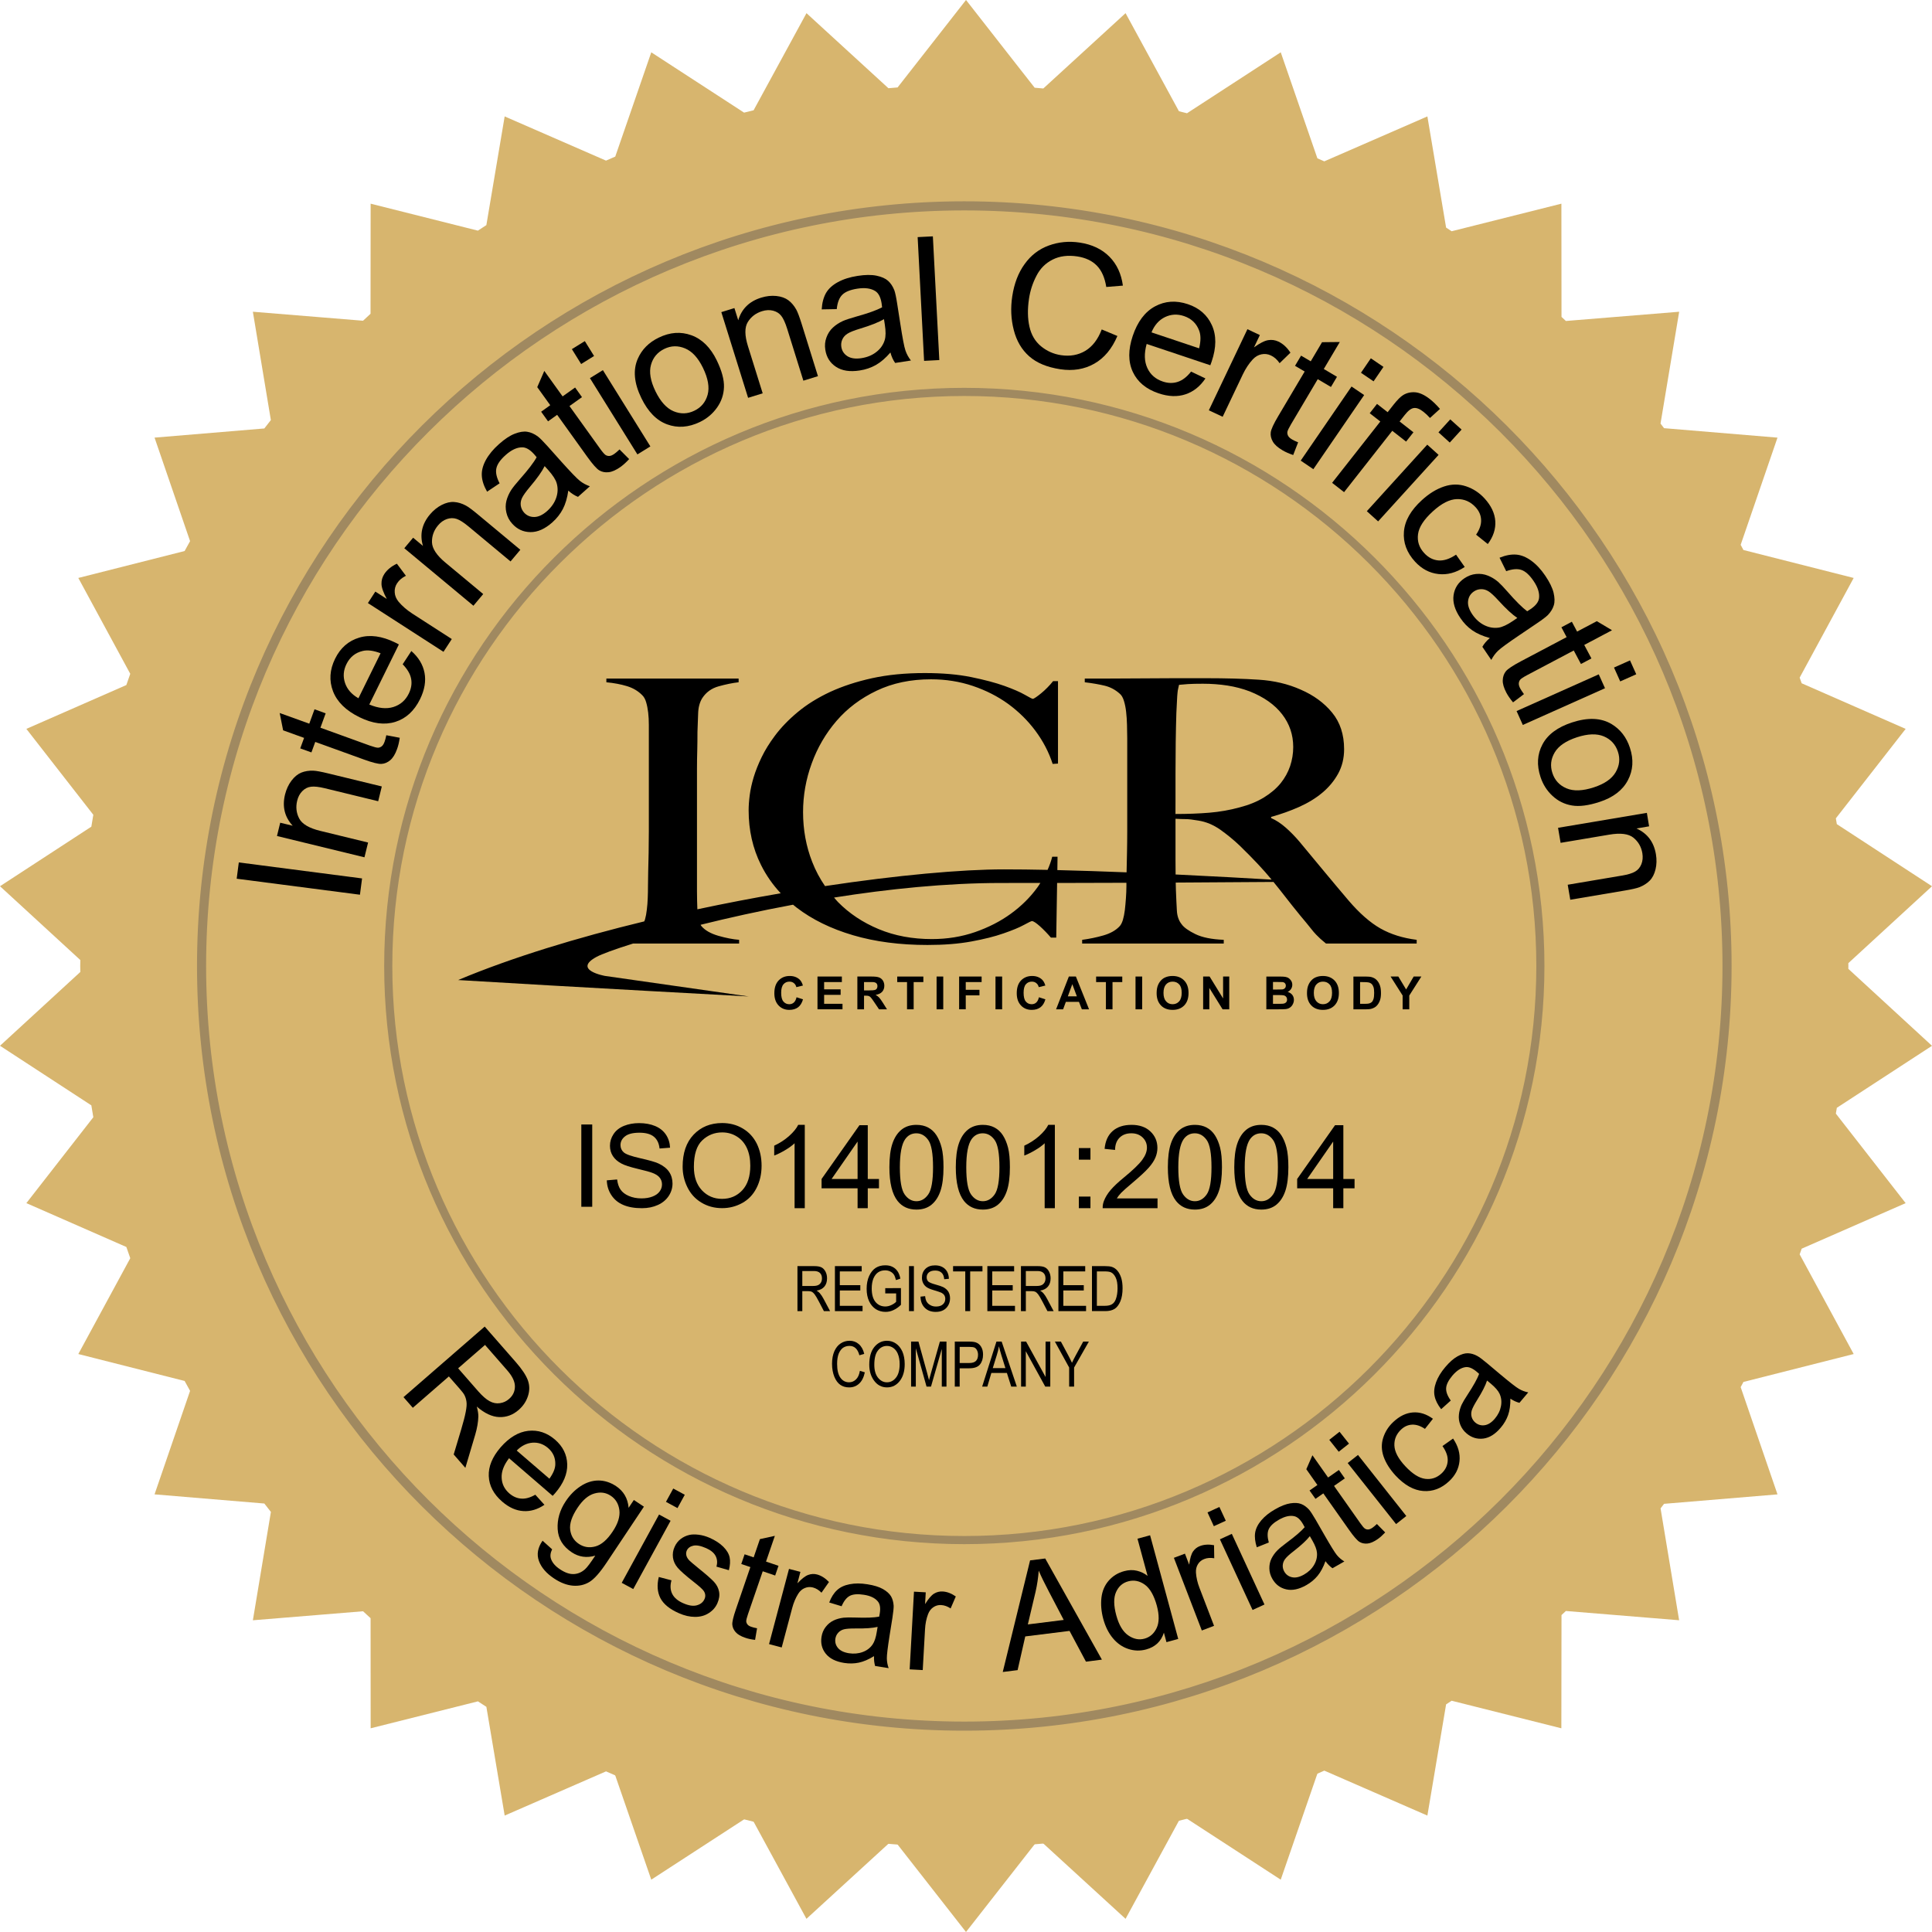 <?xml version="1.0" encoding="utf-8"?>
<!-- Generator: Adobe Illustrator 16.0.0, SVG Export Plug-In . SVG Version: 6.00 Build 0)  -->
<!DOCTYPE svg PUBLIC "-//W3C//DTD SVG 1.1//EN" "http://www.w3.org/Graphics/SVG/1.1/DTD/svg11.dtd">
<svg version="1.1" id="Layer_1" xmlns="http://www.w3.org/2000/svg" xmlns:xlink="http://www.w3.org/1999/xlink" x="0px" y="0px"
	 width="200px" height="200px" viewBox="0 0 200 200" enable-background="new 0 0 200 200" xml:space="preserve">
<g>
	<path fill="#D7B56E" d="M200,108.261l-8.661-7.966c0-0.097,0.004-0.197,0.004-0.294c0-0.101-0.004-0.199-0.004-0.296L200,91.743
		l-9.852-6.428c-0.032-0.199-0.064-0.399-0.102-0.601l7.227-9.26l-10.764-4.721c-0.068-0.197-0.141-0.389-0.209-0.586l5.592-10.317
		l-11.412-2.894c-0.098-0.176-0.19-0.358-0.287-0.537l3.812-11.095l-11.743-0.98c-0.121-0.157-0.24-0.318-0.365-0.477l1.931-11.576
		L162.1,33.227c-0.151-0.14-0.304-0.279-0.453-0.421l-0.012-11.722l-11.361,2.854c-0.193-0.127-0.385-0.252-0.574-0.378
		l-1.938-11.509l-10.672,4.651c-0.236-0.104-0.479-0.21-0.715-0.313l-3.793-10.974l-9.704,6.309
		c-0.276-0.072-0.558-0.139-0.834-0.208l-5.526-10.153l-8.514,7.797c-0.302-0.026-0.597-0.056-0.895-0.079L105.32,6.8L100.003,0H100
		l0,0l-4.156,5.313l-2.927,3.739c-0.316,0.022-0.632,0.053-0.949,0.08l-8.481-7.769l-5.476,10.055
		c-0.331,0.08-0.662,0.155-0.985,0.24L67.42,5.416L63.691,16.21c-0.32,0.136-0.64,0.274-0.957,0.417l-10.491-4.575l-1.895,11.251
		c-0.295,0.188-0.586,0.382-0.877,0.573l-11.103-2.791l-0.011,11.397c-0.263,0.236-0.518,0.48-0.776,0.72l-11.405-0.931
		l1.863,11.215c-0.223,0.286-0.45,0.576-0.676,0.868l-11.365,0.948l3.678,10.715c-0.19,0.341-0.377,0.683-0.564,1.024L8.107,59.829
		l5.378,9.925c-0.133,0.389-0.273,0.771-0.406,1.161l-10.35,4.538l6.932,8.894c-0.072,0.408-0.14,0.816-0.205,1.229L0,91.742
		l8.316,7.642c0,0.205-0.011,0.41-0.011,0.617c0,0.204,0.011,0.412,0.011,0.616L0,108.258l9.456,6.168
		c0.065,0.41,0.133,0.822,0.205,1.229l-6.932,8.892l10.351,4.54c0.133,0.39,0.273,0.771,0.406,1.161l-5.378,9.921l11.005,2.789
		c0.187,0.345,0.377,0.687,0.564,1.024l-3.678,10.713l11.365,0.949c0.227,0.291,0.453,0.582,0.68,0.869l-1.866,11.217l11.405-0.933
		c0.259,0.239,0.514,0.481,0.78,0.718l0.007,11.397l11.106-2.789c0.288,0.19,0.583,0.384,0.874,0.569l1.895,11.255l10.491-4.575
		c11.343,5.031,23.898,7.835,37.093,7.835c13.263,0,25.875-2.83,37.265-7.912l10.668,4.652l1.938-11.511
		c0.189-0.125,0.381-0.254,0.574-0.377l11.357,2.853l0.016-11.722c0.149-0.143,0.301-0.281,0.453-0.422l11.723,0.959l-1.922-11.58
		c0.121-0.155,0.24-0.317,0.361-0.472l11.743-0.979l-3.812-11.102c0.097-0.179,0.189-0.357,0.287-0.537l11.412-2.89l-5.592-10.317
		c0.068-0.199,0.141-0.389,0.209-0.588l10.762-4.715l-7.225-9.267c0.036-0.202,0.068-0.398,0.102-0.601L200,108.261z"/>
	<g>
		<path fill="none" stroke="#A08960" stroke-width="0.528" stroke-miterlimit="10" d="M99.824,178.896
			c-43.654,0-79.165-35.395-79.165-78.896c0-43.504,35.511-78.897,79.165-78.897S178.99,56.497,178.99,100
			C178.988,143.503,143.479,178.896,99.824,178.896z M99.824,21.518c-43.424,0-78.751,35.209-78.751,78.483
			c0,43.272,35.327,78.481,78.751,78.481c43.424,0,78.751-35.209,78.751-78.481C178.575,56.727,143.248,21.518,99.824,21.518z"/>
	</g>
	<g>
		<path fill="none" stroke="#A08960" stroke-width="0.528" stroke-miterlimit="10" d="M99.824,159.586
			c-32.969,0-59.79-26.73-59.79-59.585c0-32.858,26.821-59.588,59.79-59.588c32.965,0,59.791,26.729,59.791,59.588
			C159.613,132.855,132.789,159.586,99.824,159.586z M99.824,40.728c-32.796,0-59.477,26.59-59.477,59.273
			c0,32.683,26.681,59.271,59.477,59.271c32.8,0,59.48-26.59,59.48-59.271C159.305,67.317,132.624,40.728,99.824,40.728z"/>
	</g>
	<g>
		<g>
			<polygon fill="#D7B56E" points="122.503,188.032 136.5,183.245 132.581,194.583 			"/>
		</g>
	</g>
	<g>
		<g>
			<polygon fill="#D7B56E" points="107.658,190.523 122.251,188.098 116.518,198.636 			"/>
		</g>
	</g>
	<g>
		<g>
			<polygon fill="#D7B56E" points="92.604,190.544 107.398,190.546 100,200 			"/>
		</g>
	</g>
	<g>
		<g>
			<polygon fill="#D7B56E" points="77.749,188.098 92.342,190.523 83.483,198.636 			"/>
		</g>
	</g>
	<g>
		<g>
			<polygon fill="#D7B56E" points="63.5,183.245 77.497,188.035 67.419,194.582 			"/>
		</g>
	</g>
	<g>
		<path d="M37.262,92.621l-12.76-1.657l0.219-1.686l12.76,1.657L37.262,92.621z"/>
		<path d="M37.729,88.748l-9.056-2.205l0.334-1.376l1.291,0.312c-0.834-0.906-1.097-1.984-0.791-3.235
			c0.137-0.543,0.356-1.02,0.665-1.428c0.306-0.405,0.647-0.685,1.024-0.839c0.371-0.146,0.788-0.215,1.248-0.196
			c0.299,0.014,0.802,0.104,1.514,0.279l5.566,1.353l-0.374,1.53l-5.508-1.341c-0.625-0.152-1.107-0.206-1.445-0.161
			c-0.341,0.039-0.64,0.19-0.898,0.451c-0.259,0.258-0.439,0.592-0.536,1c-0.158,0.65-0.09,1.263,0.208,1.835
			c0.298,0.576,1.028,1.005,2.186,1.286l4.947,1.206L37.729,88.748z"/>
		<path d="M39.991,76.112l1.391,0.262c-0.064,0.449-0.154,0.837-0.277,1.166c-0.19,0.538-0.431,0.921-0.708,1.157
			c-0.28,0.235-0.579,0.362-0.899,0.382c-0.324,0.023-0.931-0.129-1.819-0.451l-5.044-1.824l-0.396,1.086l-1.158-0.416l0.399-1.087
			l-2.171-0.783l-0.356-1.793l3.063,1.105l0.543-1.491l1.154,0.419l-0.543,1.489l5.123,1.853c0.428,0.15,0.708,0.224,0.849,0.217
			c0.14-0.008,0.266-0.061,0.381-0.15c0.115-0.094,0.208-0.249,0.288-0.468C39.872,76.621,39.933,76.394,39.991,76.112z"/>
		<path d="M41.684,68.766l0.899-1.372c0.741,0.648,1.197,1.4,1.362,2.254c0.166,0.854,0.011,1.764-0.463,2.733
			c-0.604,1.22-1.457,2.001-2.56,2.347c-1.111,0.346-2.341,0.188-3.7-0.478c-1.409-0.69-2.322-1.586-2.747-2.687
			c-0.421-1.104-0.349-2.229,0.219-3.382c0.55-1.114,1.377-1.84,2.492-2.174c1.104-0.334,2.354-0.166,3.732,0.511
			c0.086,0.043,0.212,0.107,0.374,0.193l-3.063,6.219c0.945,0.399,1.78,0.481,2.495,0.258c0.719-0.226,1.251-0.689,1.593-1.385
			c0.255-0.521,0.338-1.028,0.245-1.526C42.471,69.772,42.177,69.272,41.684,68.766z M37.104,72.284l2.294-4.658
			c-0.733-0.281-1.348-0.36-1.848-0.24c-0.766,0.179-1.327,0.635-1.679,1.35c-0.324,0.652-0.374,1.302-0.155,1.961
			C35.935,71.349,36.396,71.879,37.104,72.284z"/>
		<path d="M45.909,67.476l-7.824-5.047l0.77-1.188l1.187,0.763c-0.356-0.661-0.543-1.179-0.55-1.548
			c-0.011-0.372,0.083-0.709,0.284-1.021c0.288-0.444,0.726-0.806,1.309-1.081l0.935,1.25c-0.399,0.197-0.708,0.459-0.917,0.781
			c-0.187,0.288-0.27,0.605-0.241,0.949c0.021,0.343,0.158,0.661,0.402,0.96c0.378,0.448,0.849,0.854,1.406,1.217l4.099,2.643
			L45.909,67.476z"/>
		<path d="M49.008,62.706l-7.155-5.953l0.913-1.089l1.018,0.848c-0.349-1.178-0.108-2.263,0.719-3.25
			c0.363-0.432,0.773-0.762,1.226-0.994c0.46-0.231,0.888-0.332,1.291-0.3c0.399,0.028,0.802,0.151,1.208,0.369
			c0.266,0.14,0.676,0.448,1.237,0.914l4.4,3.662l-1.014,1.207l-4.35-3.62c-0.497-0.412-0.903-0.672-1.23-0.783
			c-0.32-0.107-0.658-0.104-1.003,0.012c-0.345,0.117-0.658,0.339-0.924,0.662c-0.435,0.514-0.64,1.096-0.626,1.741
			c0.018,0.648,0.479,1.353,1.395,2.114l3.908,3.251L49.008,62.706z"/>
		<path d="M58.83,50.789c-0.108,0.757-0.295,1.394-0.561,1.901c-0.266,0.514-0.633,0.977-1.093,1.387
			c-0.766,0.679-1.517,1.014-2.262,1.007c-0.748-0.006-1.377-0.298-1.895-0.877c-0.306-0.34-0.503-0.72-0.597-1.136
			c-0.101-0.419-0.097-0.823,0-1.222c0.101-0.389,0.27-0.771,0.503-1.134c0.18-0.269,0.475-0.638,0.892-1.111
			c0.848-0.958,1.431-1.716,1.736-2.272c-0.137-0.165-0.227-0.27-0.266-0.314c-0.428-0.478-0.841-0.715-1.237-0.711
			c-0.539,0-1.107,0.266-1.7,0.792c-0.554,0.492-0.877,0.955-0.967,1.385c-0.094,0.427,0.021,0.944,0.334,1.55l-1.294,0.865
			c-0.334-0.584-0.518-1.134-0.546-1.649c-0.033-0.517,0.108-1.06,0.413-1.625c0.31-0.564,0.762-1.116,1.363-1.648
			c0.59-0.529,1.136-0.887,1.629-1.077c0.5-0.193,0.927-0.262,1.291-0.204c0.363,0.054,0.726,0.215,1.086,0.473
			c0.219,0.165,0.561,0.51,1.028,1.028l1.402,1.571c0.978,1.091,1.622,1.758,1.931,2.003c0.309,0.246,0.654,0.434,1.043,0.568
			l-1.23,1.096C59.492,51.298,59.157,51.083,58.83,50.789z M56.382,48.251c-0.273,0.555-0.78,1.273-1.528,2.155
			c-0.42,0.501-0.694,0.885-0.819,1.151c-0.123,0.268-0.162,0.528-0.123,0.794c0.043,0.264,0.155,0.5,0.334,0.706
			c0.28,0.312,0.636,0.466,1.061,0.462c0.425-0.004,0.867-0.206,1.327-0.612c0.453-0.405,0.77-0.864,0.946-1.376
			c0.176-0.513,0.19-1.015,0.05-1.504c-0.108-0.381-0.399-0.825-0.859-1.347L56.382,48.251z"/>
		<path d="M64.133,46.525l0.996,1c-0.306,0.333-0.604,0.602-0.884,0.806c-0.471,0.334-0.884,0.517-1.248,0.552
			c-0.359,0.04-0.683-0.026-0.96-0.191c-0.273-0.163-0.69-0.633-1.24-1.399l-3.121-4.35l-0.942,0.674l-0.715-0.996l0.942-0.674
			l-1.345-1.87l0.73-1.679l1.895,2.637l1.294-0.919l0.712,0.996l-1.294,0.923l3.171,4.418c0.262,0.363,0.457,0.584,0.575,0.655
			c0.119,0.072,0.251,0.103,0.399,0.092c0.148-0.011,0.316-0.086,0.507-0.222C63.749,46.875,63.925,46.726,64.133,46.525z"/>
		<path d="M60.16,37.683l-0.96-1.541l1.341-0.831l0.957,1.541L60.16,37.683z M65.985,47.041l-4.915-7.896l1.341-0.828l4.915,7.894
			L65.985,47.041z"/>
		<path d="M66.395,41.214c-0.755-1.55-0.881-2.904-0.377-4.065c0.421-0.968,1.147-1.705,2.186-2.203
			c1.154-0.56,2.276-0.638,3.376-0.238s1.97,1.265,2.617,2.591c0.521,1.076,0.773,2.001,0.748,2.774
			c-0.025,0.771-0.263,1.479-0.715,2.117c-0.453,0.642-1.046,1.14-1.776,1.495c-1.176,0.565-2.308,0.646-3.397,0.243
			C67.969,43.53,67.082,42.625,66.395,41.214z M67.854,40.506c0.525,1.071,1.146,1.76,1.873,2.067
			c0.73,0.305,1.445,0.287,2.157-0.058c0.705-0.34,1.161-0.892,1.37-1.651c0.208-0.763,0.047-1.695-0.485-2.788
			c-0.503-1.035-1.118-1.705-1.852-2.01c-0.73-0.305-1.445-0.29-2.146,0.051c-0.708,0.344-1.172,0.892-1.38,1.647
			C67.178,38.522,67.336,39.435,67.854,40.506z"/>
		<path d="M77.443,41.183l-2.772-8.871l1.355-0.42l0.396,1.262c0.349-1.179,1.144-1.96,2.376-2.342
			c0.536-0.166,1.061-0.224,1.568-0.172c0.51,0.054,0.924,0.203,1.248,0.444c0.323,0.242,0.593,0.564,0.816,0.964
			c0.144,0.264,0.324,0.74,0.543,1.437l1.701,5.456l-1.51,0.466L81.48,34.01c-0.194-0.612-0.396-1.05-0.607-1.318
			c-0.212-0.267-0.496-0.442-0.849-0.532c-0.356-0.09-0.737-0.071-1.136,0.054c-0.644,0.199-1.136,0.575-1.478,1.127
			c-0.338,0.552-0.331,1.394,0.029,2.53l1.514,4.846L77.443,41.183z"/>
		<path d="M92.177,36.489c-0.5,0.58-1.007,1.013-1.51,1.297c-0.5,0.281-1.061,0.474-1.672,0.566
			c-1.014,0.157-1.83,0.032-2.452-0.378c-0.622-0.408-0.989-0.998-1.107-1.765c-0.072-0.448-0.033-0.874,0.119-1.279
			c0.144-0.401,0.367-0.742,0.665-1.018c0.298-0.276,0.647-0.505,1.046-0.685c0.291-0.127,0.744-0.275,1.348-0.447
			c1.237-0.344,2.139-0.665,2.7-0.966c-0.025-0.214-0.043-0.35-0.05-0.407c-0.101-0.634-0.316-1.059-0.65-1.271
			c-0.453-0.29-1.075-0.375-1.862-0.254c-0.734,0.114-1.255,0.325-1.564,0.637c-0.313,0.311-0.5,0.803-0.568,1.48l-1.557,0.028
			c0.036-0.672,0.187-1.232,0.438-1.684c0.259-0.448,0.669-0.828,1.237-1.137c0.568-0.31,1.248-0.524,2.042-0.646
			c0.784-0.123,1.438-0.129,1.959-0.02s0.917,0.285,1.19,0.528c0.273,0.244,0.492,0.571,0.654,0.985
			c0.09,0.257,0.194,0.729,0.298,1.423l0.324,2.073c0.223,1.447,0.396,2.357,0.525,2.729c0.125,0.373,0.316,0.721,0.568,1.041
			l-1.632,0.253C92.454,37.277,92.288,36.916,92.177,36.489z M91.508,33.035c-0.528,0.319-1.348,0.646-2.459,0.982
			c-0.629,0.189-1.068,0.365-1.312,0.521c-0.251,0.156-0.431,0.356-0.539,0.601c-0.112,0.243-0.144,0.501-0.104,0.773
			c0.065,0.414,0.277,0.736,0.633,0.964c0.363,0.227,0.845,0.294,1.449,0.201c0.604-0.093,1.118-0.305,1.546-0.642
			c0.428-0.333,0.715-0.745,0.863-1.234c0.115-0.378,0.119-0.91,0.011-1.597L91.508,33.035z"/>
		<path d="M95.661,37.356l-0.666-12.81l1.575-0.079l0.668,12.807L95.661,37.356z"/>
		<path d="M114.051,34.104l1.621,0.677c-0.564,1.326-1.359,2.28-2.387,2.864c-1.028,0.586-2.204,0.778-3.527,0.579
			c-1.374-0.209-2.441-0.655-3.218-1.341c-0.776-0.688-1.306-1.59-1.593-2.714c-0.291-1.123-0.342-2.291-0.158-3.498
			c0.201-1.322,0.625-2.436,1.287-3.344c0.65-0.906,1.484-1.544,2.502-1.913c1.014-0.369,2.078-0.47,3.199-0.301
			c1.272,0.193,2.295,0.679,3.066,1.455c0.77,0.777,1.233,1.776,1.398,2.999l-1.719,0.14c-0.154-0.968-0.481-1.704-0.979-2.211
			c-0.496-0.505-1.172-0.82-2.021-0.951c-0.978-0.146-1.832-0.038-2.556,0.329c-0.733,0.369-1.29,0.927-1.672,1.676
			c-0.389,0.745-0.647,1.536-0.772,2.371c-0.162,1.079-0.147,2.045,0.047,2.896c0.189,0.853,0.593,1.528,1.193,2.026
			c0.604,0.496,1.295,0.808,2.07,0.924c0.941,0.142,1.783-0.009,2.523-0.449C113.091,35.871,113.658,35.135,114.051,34.104z"/>
		<path d="M123.301,38.467l1.485,0.71c-0.548,0.817-1.233,1.365-2.062,1.641c-0.83,0.278-1.762,0.244-2.785-0.1
			c-1.291-0.434-2.184-1.174-2.672-2.222c-0.484-1.047-0.488-2.286-0.008-3.718c0.496-1.479,1.27-2.503,2.309-3.063
			c1.043-0.561,2.173-0.636,3.395-0.228c1.184,0.395,2.01,1.119,2.488,2.172c0.48,1.053,0.475,2.307-0.018,3.76
			c-0.033,0.088-0.076,0.219-0.142,0.393l-6.59-2.207c-0.271,0.985-0.245,1.82,0.075,2.501c0.315,0.677,0.849,1.14,1.586,1.387
			c0.546,0.187,1.066,0.2,1.553,0.039C122.402,39.376,122.866,39.019,123.301,38.467z M119.202,34.407l4.93,1.652
			c0.187-0.763,0.187-1.383-0.004-1.858c-0.28-0.732-0.805-1.227-1.563-1.482c-0.689-0.231-1.342-0.192-1.963,0.105
			C119.977,33.127,119.508,33.655,119.202,34.407z"/>
		<path d="M125.139,42.473l3.994-8.395l1.287,0.609l-0.607,1.271c0.611-0.44,1.101-0.688,1.467-0.745
			c0.371-0.061,0.72-0.011,1.058,0.146c0.479,0.227,0.896,0.611,1.248,1.15l-1.122,1.089c-0.252-0.372-0.554-0.641-0.902-0.802
			c-0.31-0.149-0.637-0.187-0.975-0.118c-0.334,0.067-0.636,0.243-0.902,0.526c-0.397,0.43-0.74,0.946-1.027,1.548l-2.09,4.393
			L125.139,42.473z"/>
		<path d="M134.382,45.789l-0.511,1.315c-0.432-0.149-0.803-0.309-1.1-0.487c-0.496-0.289-0.832-0.59-1.012-0.908
			c-0.18-0.315-0.251-0.631-0.212-0.952c0.04-0.318,0.302-0.887,0.787-1.7l2.726-4.599l-1-0.589l0.627-1.054l1,0.588l1.172-1.979
			l1.836-0.019l-1.656,2.793l1.365,0.809l-0.625,1.051l-1.366-0.806l-2.771,4.676c-0.23,0.391-0.356,0.652-0.375,0.792
			c-0.015,0.14,0.012,0.272,0.08,0.401c0.067,0.129,0.205,0.251,0.405,0.37C133.902,45.581,134.111,45.68,134.382,45.789z"/>
		<path d="M134.65,47.683l5.261-7.671l1.306,0.885l-5.26,7.673L134.65,47.683z M140.887,38.589l1.023-1.498l1.306,0.89l-1.024,1.495
			L140.887,38.589z"/>
		<path d="M137.9,49.983l4.99-6.35l-1.096-0.856l0.755-0.964l1.101,0.856l0.611-0.777c0.389-0.491,0.715-0.822,0.995-0.996
			c0.37-0.226,0.784-0.32,1.244-0.287c0.456,0.038,0.96,0.268,1.503,0.691c0.35,0.273,0.704,0.617,1.062,1.03l-1.034,0.939
			c-0.224-0.251-0.449-0.464-0.681-0.644c-0.377-0.298-0.707-0.425-0.992-0.385c-0.283,0.037-0.592,0.277-0.94,0.717l-0.532,0.675
			l1.432,1.118l-0.76,0.964l-1.431-1.118l-4.989,6.352L137.9,49.983z"/>
		<path d="M141.493,52.919l6.256-6.888l1.173,1.057l-6.26,6.887L141.493,52.919z M148.91,44.755l1.22-1.341l1.173,1.055
			l-1.224,1.344L148.91,44.755z"/>
		<path d="M150.729,57.418l0.899,1.275c-0.905,0.595-1.819,0.841-2.735,0.73c-0.92-0.105-1.723-0.533-2.41-1.282
			c-0.858-0.938-1.242-1.975-1.149-3.106c0.09-1.129,0.712-2.22,1.862-3.265c0.74-0.677,1.507-1.146,2.287-1.407
			c0.783-0.262,1.541-0.268,2.283-0.021c0.735,0.247,1.377,0.666,1.916,1.257c0.682,0.746,1.053,1.527,1.11,2.344
			c0.054,0.816-0.205,1.61-0.776,2.375l-1.211-0.969c0.361-0.53,0.539-1.037,0.518-1.521c-0.016-0.486-0.205-0.921-0.559-1.31
			c-0.535-0.586-1.183-0.871-1.94-0.852c-0.755,0.019-1.589,0.439-2.499,1.271c-0.924,0.84-1.438,1.63-1.531,2.362
			c-0.098,0.736,0.115,1.388,0.641,1.957c0.416,0.455,0.905,0.708,1.467,0.76C149.461,58.062,150.068,57.864,150.729,57.418z"/>
		<path d="M154.225,66.05c-0.736-0.203-1.345-0.47-1.818-0.801c-0.475-0.332-0.885-0.755-1.229-1.269
			c-0.576-0.844-0.81-1.632-0.705-2.367c0.107-0.734,0.479-1.316,1.125-1.752c0.377-0.254,0.78-0.404,1.211-0.444
			c0.428-0.039,0.832,0.017,1.209,0.169c0.377,0.15,0.736,0.365,1.067,0.646c0.24,0.213,0.567,0.554,0.981,1.028
			c0.841,0.966,1.521,1.64,2.031,2.019c0.184-0.118,0.299-0.193,0.348-0.224c0.533-0.358,0.824-0.736,0.875-1.13
			c0.068-0.53-0.119-1.129-0.564-1.783c-0.417-0.614-0.834-0.994-1.248-1.14c-0.412-0.145-0.941-0.104-1.585,0.126l-0.69-1.393
			c0.625-0.254,1.197-0.361,1.715-0.323c0.515,0.037,1.035,0.247,1.558,0.625c0.524,0.379,1.015,0.899,1.46,1.562
			c0.445,0.656,0.732,1.243,0.859,1.756c0.121,0.518,0.133,0.949,0.027,1.301c-0.104,0.352-0.31,0.688-0.613,1.009
			c-0.194,0.191-0.579,0.489-1.162,0.878l-1.743,1.179c-1.216,0.82-1.967,1.367-2.251,1.64c-0.284,0.271-0.518,0.595-0.705,0.954
			l-0.924-1.359C153.631,66.639,153.891,66.336,154.225,66.05z M157.072,63.97c-0.516-0.343-1.161-0.939-1.941-1.794
			c-0.439-0.483-0.787-0.804-1.035-0.96c-0.244-0.154-0.504-0.232-0.772-0.226c-0.271,0.003-0.519,0.084-0.744,0.236
			c-0.349,0.236-0.552,0.562-0.604,0.985c-0.054,0.421,0.094,0.882,0.438,1.391c0.342,0.502,0.755,0.874,1.239,1.115
			c0.486,0.242,0.982,0.326,1.492,0.254c0.39-0.062,0.875-0.287,1.449-0.675L157.072,63.97z"/>
		<path d="M157.759,71.855l-1.129,0.853c-0.288-0.347-0.519-0.677-0.685-0.986c-0.266-0.505-0.396-0.938-0.381-1.301
			c0.012-0.362,0.119-0.67,0.316-0.923c0.201-0.249,0.723-0.597,1.561-1.041l4.736-2.502l-0.541-1.02l1.082-0.573l0.543,1.02
			l2.043-1.079l1.57,0.94L164,66.765l0.744,1.398l-1.086,0.573l-0.744-1.398l-4.816,2.545c-0.396,0.212-0.641,0.37-0.728,0.48
			c-0.086,0.107-0.134,0.233-0.144,0.382c-0.008,0.146,0.039,0.32,0.15,0.528C157.46,71.426,157.586,71.621,157.759,71.855z"/>
		<path d="M156.996,73.609l8.507-3.801l0.647,1.437l-8.508,3.802L156.996,73.609z M167.081,69.104l1.657-0.74l0.646,1.437
			l-1.66,0.738L167.081,69.104z"/>
		<path d="M162.734,74.787c1.644-0.537,3.006-0.482,4.099,0.17c0.901,0.545,1.539,1.361,1.896,2.454
			c0.402,1.215,0.33,2.336-0.215,3.366c-0.543,1.032-1.519,1.777-2.928,2.238c-1.141,0.374-2.093,0.498-2.857,0.368
			c-0.767-0.127-1.438-0.458-2.011-0.99c-0.575-0.53-0.991-1.184-1.243-1.953c-0.41-1.235-0.343-2.364,0.205-3.388
			C160.223,76.032,161.242,75.275,162.734,74.787z M163.245,76.322c-1.136,0.374-1.905,0.894-2.306,1.574
			c-0.401,0.678-0.48,1.393-0.232,2.138c0.244,0.743,0.732,1.271,1.46,1.576c0.729,0.311,1.675,0.272,2.836-0.107
			c1.097-0.36,1.849-0.878,2.247-1.559c0.398-0.681,0.482-1.391,0.236-2.128c-0.248-0.749-0.732-1.277-1.455-1.586
			C165.307,75.925,164.378,75.953,163.245,76.322z"/>
		<path d="M161.289,85.695l9.193-1.548l0.232,1.394l-1.305,0.223c1.122,0.505,1.794,1.39,2.01,2.66
			c0.094,0.552,0.079,1.079-0.04,1.574c-0.122,0.495-0.323,0.888-0.606,1.171c-0.285,0.284-0.641,0.508-1.067,0.677
			c-0.28,0.105-0.78,0.221-1.503,0.342l-5.648,0.953l-0.266-1.553l5.591-0.944c0.636-0.105,1.101-0.244,1.392-0.421
			c0.295-0.17,0.511-0.43,0.646-0.769c0.133-0.339,0.165-0.713,0.098-1.131c-0.111-0.661-0.42-1.194-0.925-1.606
			c-0.503-0.407-1.341-0.513-2.517-0.312l-5.021,0.846L161.289,85.695z"/>
	</g>
	<g>
		<path d="M41.771,144.633l8.406-7.307l3.221,3.68c0.647,0.741,1.061,1.369,1.248,1.887s0.191,1.059,0.011,1.618
			c-0.18,0.562-0.503,1.042-0.967,1.446c-0.597,0.518-1.266,0.766-2.01,0.738c-0.741-0.026-1.518-0.389-2.323-1.088
			c0.111,0.412,0.166,0.756,0.162,1.025c-0.018,0.579-0.125,1.207-0.323,1.883l-1.021,3.436l-1.208-1.385l0.784-2.617
			c0.226-0.758,0.381-1.36,0.463-1.801c0.086-0.44,0.115-0.791,0.076-1.047c-0.036-0.254-0.108-0.488-0.216-0.695
			c-0.079-0.147-0.244-0.362-0.492-0.647l-1.115-1.272l-3.732,3.246L41.771,144.633z M47.426,141.646l2.067,2.365
			c0.442,0.502,0.837,0.85,1.19,1.039c0.353,0.193,0.708,0.262,1.068,0.206c0.359-0.052,0.676-0.196,0.945-0.437
			c0.399-0.344,0.604-0.771,0.608-1.278c0.007-0.507-0.259-1.069-0.798-1.685l-2.297-2.629L47.426,141.646z"/>
		<path d="M55.415,154.732l0.945,1.045c-0.708,0.479-1.438,0.699-2.189,0.649c-0.751-0.047-1.478-0.37-2.179-0.974
			c-0.888-0.766-1.352-1.645-1.395-2.643c-0.043-0.994,0.367-1.985,1.223-2.979c0.892-1.023,1.844-1.592,2.858-1.709
			c1.014-0.112,1.941,0.189,2.779,0.912c0.809,0.699,1.229,1.545,1.262,2.542c0.032,0.995-0.388,1.996-1.258,3.005
			c-0.054,0.061-0.133,0.15-0.248,0.271l-4.516-3.895c-0.539,0.704-0.798,1.377-0.766,2.021c0.025,0.649,0.295,1.19,0.802,1.627
			c0.377,0.322,0.784,0.502,1.223,0.531C54.394,155.173,54.879,155.038,55.415,154.732z M53.491,150.161l3.383,2.913
			c0.399-0.555,0.604-1.047,0.611-1.485c0.018-0.68-0.23-1.241-0.755-1.694c-0.475-0.403-1.003-0.59-1.6-0.549
			C54.53,149.391,53.987,149.66,53.491,150.161z"/>
		<path d="M56.166,159.493l0.989,0.891c-0.18,0.374-0.219,0.702-0.112,1.002c0.141,0.396,0.45,0.755,0.938,1.074
			c0.521,0.347,0.996,0.509,1.42,0.487c0.428-0.021,0.816-0.188,1.168-0.506c0.212-0.188,0.564-0.657,1.053-1.402
			c-0.884,0.26-1.693,0.146-2.43-0.342c-0.917-0.609-1.41-1.41-1.463-2.407c-0.058-0.999,0.219-1.962,0.841-2.892
			c0.428-0.642,0.935-1.158,1.528-1.547c0.586-0.386,1.201-0.584,1.833-0.591c0.637-0.003,1.248,0.191,1.837,0.579
			c0.784,0.521,1.226,1.271,1.305,2.248l0.543-0.811l1.042,0.693l-3.865,5.795c-0.698,1.049-1.298,1.717-1.798,2.012
			c-0.503,0.299-1.068,0.423-1.697,0.371c-0.626-0.055-1.273-0.301-1.942-0.746c-0.794-0.525-1.319-1.129-1.567-1.812
			C55.541,160.905,55.666,160.208,56.166,159.493z M59.787,156.084c-0.586,0.879-0.841,1.639-0.762,2.271s0.377,1.121,0.898,1.469
			c0.521,0.345,1.089,0.431,1.711,0.262c0.619-0.168,1.219-0.684,1.787-1.54c0.55-0.819,0.78-1.562,0.697-2.218
			c-0.086-0.658-0.385-1.152-0.895-1.489c-0.5-0.333-1.064-0.414-1.69-0.233C60.908,154.781,60.326,155.273,59.787,156.084z"/>
		<path d="M64.36,163.854l3.865-7.071l1.194,0.647l-3.865,7.069L64.36,163.854z M68.94,155.47l0.755-1.378l1.193,0.646l-0.755,1.38
			L68.94,155.47z"/>
		<path d="M68.199,163.248l1.312,0.346c-0.147,0.526-0.126,0.988,0.072,1.393c0.198,0.404,0.579,0.731,1.147,0.978
			c0.568,0.252,1.043,0.322,1.42,0.211c0.381-0.108,0.64-0.323,0.78-0.64c0.126-0.281,0.101-0.557-0.068-0.826
			c-0.123-0.188-0.482-0.512-1.083-0.98c-0.805-0.635-1.348-1.11-1.625-1.436c-0.277-0.326-0.438-0.676-0.489-1.054
			c-0.047-0.38,0.003-0.747,0.169-1.107c0.144-0.33,0.356-0.603,0.625-0.813c0.277-0.213,0.583-0.355,0.92-0.428
			c0.259-0.058,0.572-0.062,0.953-0.016c0.374,0.046,0.759,0.157,1.136,0.322c0.579,0.256,1.042,0.559,1.406,0.917
			c0.359,0.36,0.579,0.726,0.658,1.104c0.079,0.374,0.054,0.815-0.079,1.328l-1.287-0.37c0.115-0.404,0.086-0.771-0.083-1.1
			s-0.5-0.6-0.978-0.812c-0.572-0.25-1.021-0.334-1.348-0.253c-0.327,0.078-0.546,0.247-0.662,0.503
			c-0.072,0.161-0.083,0.328-0.043,0.502c0.043,0.184,0.151,0.363,0.331,0.543c0.104,0.103,0.421,0.373,0.953,0.807
			c0.773,0.621,1.301,1.086,1.582,1.389c0.277,0.303,0.453,0.641,0.521,1.014c0.072,0.375,0.011,0.773-0.176,1.199
			c-0.183,0.417-0.478,0.756-0.884,1.014c-0.403,0.266-0.881,0.396-1.424,0.396c-0.539,0-1.104-0.126-1.679-0.383
			c-0.949-0.418-1.585-0.937-1.909-1.554C68.048,164.82,67.991,164.09,68.199,163.248z"/>
		<path d="M78.371,168.559l-0.205,1.201c-0.385-0.044-0.723-0.115-1.006-0.215c-0.468-0.156-0.806-0.355-1.01-0.589
			c-0.205-0.238-0.32-0.496-0.342-0.772c-0.021-0.274,0.101-0.802,0.367-1.574l1.503-4.387l-0.942-0.318l0.345-1.004l0.938,0.317
			l0.647-1.888l1.546-0.339l-0.913,2.663l1.291,0.438l-0.345,1.006l-1.287-0.44l-1.532,4.457c-0.125,0.364-0.183,0.61-0.176,0.731
			c0.011,0.119,0.057,0.229,0.136,0.326c0.079,0.1,0.216,0.18,0.407,0.242C77.936,168.465,78.13,168.512,78.371,168.559z"/>
		<path d="M79.611,170.197l2.067-7.786l1.179,0.312l-0.309,1.182c0.446-0.475,0.82-0.764,1.122-0.871
			c0.302-0.111,0.608-0.125,0.91-0.045c0.442,0.119,0.852,0.379,1.237,0.779l-0.776,1.108c-0.27-0.278-0.568-0.455-0.885-0.541
			c-0.288-0.073-0.568-0.056-0.841,0.056c-0.277,0.112-0.503,0.312-0.683,0.596c-0.27,0.43-0.478,0.924-0.625,1.479l-1.085,4.078
			L79.611,170.197z"/>
		<path d="M90.479,171.441c-0.564,0.351-1.085,0.57-1.571,0.675c-0.489,0.103-0.996,0.112-1.521,0.03
			c-0.87-0.138-1.503-0.455-1.906-0.957c-0.396-0.498-0.542-1.08-0.438-1.744c0.061-0.392,0.205-0.733,0.432-1.025
			c0.227-0.295,0.5-0.518,0.819-0.669c0.313-0.149,0.655-0.243,1.032-0.288c0.277-0.029,0.683-0.033,1.222-0.015
			c1.104,0.038,1.924,0.011,2.463-0.093c0.032-0.181,0.058-0.299,0.065-0.35c0.086-0.548,0.021-0.957-0.198-1.219
			c-0.292-0.361-0.777-0.594-1.453-0.696c-0.629-0.101-1.115-0.061-1.453,0.112c-0.334,0.177-0.618,0.535-0.849,1.076l-1.283-0.389
			c0.208-0.545,0.478-0.97,0.805-1.271c0.327-0.308,0.762-0.513,1.309-0.618c0.55-0.107,1.162-0.107,1.837,0.004
			c0.676,0.104,1.215,0.271,1.611,0.494c0.396,0.227,0.672,0.479,0.837,0.75c0.158,0.271,0.248,0.604,0.273,0.982
			c0.007,0.238-0.04,0.656-0.129,1.254l-0.288,1.799c-0.198,1.254-0.295,2.048-0.288,2.39c0.007,0.343,0.064,0.677,0.187,1.013
			l-1.402-0.223C90.505,172.163,90.461,171.824,90.479,171.441z M90.85,168.415c-0.521,0.124-1.28,0.176-2.272,0.163
			c-0.561-0.005-0.967,0.025-1.215,0.088c-0.241,0.062-0.442,0.184-0.593,0.354c-0.158,0.172-0.251,0.377-0.291,0.609
			c-0.054,0.362,0.032,0.682,0.262,0.962c0.237,0.285,0.611,0.466,1.136,0.552c0.514,0.077,0.993,0.036,1.427-0.127
			c0.442-0.16,0.788-0.43,1.036-0.793c0.19-0.283,0.338-0.72,0.428-1.315L90.85,168.415z"/>
		<path d="M94.168,172.812l0.446-8.043l1.219,0.068l-0.068,1.219c0.345-0.555,0.651-0.912,0.924-1.08s0.568-0.242,0.885-0.226
			c0.457,0.022,0.913,0.197,1.37,0.515l-0.536,1.24c-0.324-0.215-0.647-0.332-0.978-0.35c-0.298-0.02-0.568,0.058-0.816,0.226
			c-0.241,0.165-0.424,0.401-0.543,0.72c-0.18,0.475-0.284,1-0.313,1.573l-0.237,4.211L94.168,172.812z"/>
		<path d="M103.805,173.084l2.829-11.554l1.567-0.195l5.867,10.47l-1.65,0.209l-1.7-3.183l-4.584,0.571l-0.791,3.488
			L103.805,173.084z M106.402,168.159l3.715-0.464l-1.524-2.91c-0.464-0.885-0.823-1.611-1.063-2.19
			c-0.055,0.726-0.161,1.449-0.327,2.181L106.402,168.159z"/>
		<path d="M120.752,169.995l-0.266-0.981c-0.284,0.902-0.899,1.483-1.85,1.739c-0.613,0.164-1.229,0.147-1.837-0.056
			c-0.61-0.2-1.14-0.567-1.589-1.105c-0.449-0.537-0.783-1.203-1-1.997c-0.208-0.774-0.27-1.515-0.188-2.216
			c0.084-0.701,0.343-1.289,0.763-1.765c0.425-0.478,0.952-0.8,1.59-0.97c0.464-0.127,0.905-0.143,1.322-0.041
			c0.418,0.1,0.784,0.278,1.101,0.533l-1.046-3.851l1.306-0.353l2.912,10.73L120.752,169.995z M115.561,167.232
			c0.271,0.992,0.681,1.681,1.233,2.062c0.55,0.38,1.106,0.496,1.675,0.342c0.572-0.155,0.992-0.521,1.266-1.1
			c0.274-0.579,0.277-1.351,0.02-2.318c-0.295-1.063-0.709-1.79-1.248-2.177c-0.543-0.387-1.113-0.502-1.711-0.342
			c-0.583,0.158-1.003,0.527-1.263,1.111C115.271,165.395,115.279,166.202,115.561,167.232z"/>
		<path d="M124.412,168.788l-2.891-7.522l1.144-0.432l0.438,1.139c0.082-0.646,0.22-1.102,0.398-1.363
			c0.184-0.264,0.42-0.454,0.715-0.562c0.428-0.164,0.917-0.193,1.461-0.089l0.021,1.351c-0.386-0.063-0.728-0.043-1.035,0.08
			c-0.276,0.104-0.496,0.28-0.654,0.535c-0.155,0.251-0.224,0.543-0.204,0.876c0.035,0.507,0.153,1.029,0.362,1.567l1.511,3.938
			L124.412,168.788z"/>
		<path d="M125.656,157.992l-0.654-1.426l1.229-0.564l0.662,1.424L125.656,157.992z M129.665,166.663l-3.38-7.313l1.232-0.566
			l3.381,7.314L129.665,166.663z"/>
		<path d="M137.212,161.611c-0.224,0.621-0.493,1.125-0.81,1.51c-0.316,0.383-0.704,0.706-1.166,0.969
			c-0.766,0.436-1.459,0.582-2.08,0.441c-0.631-0.141-1.107-0.504-1.442-1.086c-0.196-0.34-0.302-0.698-0.31-1.071
			c-0.008-0.369,0.064-0.715,0.217-1.028c0.158-0.312,0.363-0.604,0.629-0.869c0.193-0.193,0.512-0.451,0.941-0.774
			c0.889-0.657,1.511-1.195,1.869-1.607c-0.09-0.161-0.146-0.271-0.172-0.315c-0.277-0.48-0.582-0.758-0.92-0.828
			c-0.453-0.094-0.98,0.027-1.572,0.367c-0.553,0.312-0.905,0.646-1.061,0.992c-0.15,0.344-0.146,0.801,0.012,1.368l-1.244,0.496
			c-0.176-0.554-0.237-1.05-0.174-1.493c0.068-0.44,0.28-0.873,0.637-1.296c0.359-0.425,0.838-0.806,1.438-1.147
			c0.593-0.34,1.114-0.543,1.567-0.614c0.449-0.07,0.822-0.051,1.121,0.065c0.295,0.112,0.572,0.313,0.83,0.598
			c0.15,0.177,0.381,0.531,0.688,1.057l0.906,1.578c0.633,1.104,1.057,1.786,1.271,2.051c0.217,0.264,0.479,0.486,0.78,0.668
			l-1.229,0.701C137.68,162.164,137.436,161.923,137.212,161.611z M135.594,159.021c-0.33,0.422-0.881,0.936-1.664,1.547
			c-0.449,0.344-0.744,0.619-0.896,0.822c-0.151,0.199-0.229,0.416-0.245,0.649c-0.012,0.231,0.043,0.448,0.162,0.655
			c0.18,0.312,0.449,0.509,0.809,0.584c0.359,0.076,0.766-0.016,1.227-0.277c0.453-0.256,0.799-0.588,1.039-0.99
			c0.238-0.4,0.342-0.82,0.307-1.262c-0.025-0.341-0.188-0.771-0.488-1.293L135.594,159.021z"/>
		<path d="M142.536,157.764l0.858,0.873c-0.267,0.283-0.524,0.516-0.772,0.688c-0.397,0.278-0.763,0.436-1.071,0.463
			c-0.312,0.026-0.59-0.033-0.826-0.179c-0.233-0.146-0.59-0.553-1.063-1.225l-2.673-3.79l-0.811,0.567l-0.615-0.866l0.815-0.567
			l-1.149-1.636l0.633-1.444l1.621,2.302l1.119-0.779l0.613,0.871l-1.117,0.779l2.715,3.854c0.223,0.317,0.385,0.508,0.492,0.571
			c0.1,0.063,0.215,0.094,0.342,0.085c0.125-0.008,0.27-0.07,0.438-0.186C142.205,158.061,142.355,157.934,142.536,157.764z"/>
		<path d="M138.585,150.283l-0.978-1.232l1.062-0.837l0.979,1.231L138.585,150.283z M144.521,157.773l-5.008-6.318l1.066-0.838
			l5.001,6.32L144.521,157.773z"/>
		<path d="M149.324,149.695l1.097-0.777c0.528,0.775,0.748,1.561,0.665,2.352s-0.441,1.48-1.086,2.076
			c-0.798,0.742-1.689,1.077-2.671,1.002c-0.981-0.076-1.929-0.604-2.853-1.591c-0.59-0.64-1.006-1.291-1.244-1.965
			c-0.232-0.672-0.248-1.325-0.043-1.958c0.209-0.641,0.564-1.191,1.067-1.652c0.638-0.594,1.31-0.916,2.015-0.967
			c0.707-0.053,1.397,0.168,2.066,0.655l-0.826,1.048c-0.461-0.312-0.898-0.456-1.322-0.439c-0.418,0.017-0.795,0.18-1.123,0.484
			c-0.504,0.462-0.744,1.021-0.719,1.672c0.024,0.65,0.398,1.366,1.129,2.148c0.74,0.793,1.428,1.225,2.063,1.306
			c0.636,0.083,1.196-0.106,1.683-0.554c0.393-0.364,0.604-0.786,0.641-1.27C149.902,150.785,149.721,150.26,149.324,149.695z"/>
		<path d="M156.354,144.787c0.008,0.658-0.071,1.224-0.233,1.691c-0.165,0.467-0.417,0.907-0.763,1.312
			c-0.563,0.67-1.164,1.048-1.801,1.131c-0.641,0.078-1.216-0.094-1.729-0.527c-0.302-0.252-0.521-0.554-0.657-0.899
			c-0.137-0.345-0.184-0.692-0.146-1.04c0.031-0.348,0.129-0.689,0.279-1.033c0.118-0.247,0.323-0.599,0.622-1.05
			c0.604-0.921,1.003-1.638,1.193-2.147c-0.142-0.125-0.228-0.203-0.267-0.236c-0.429-0.358-0.81-0.512-1.15-0.463
			c-0.461,0.066-0.909,0.359-1.352,0.877c-0.41,0.49-0.625,0.923-0.647,1.299c-0.021,0.379,0.137,0.805,0.481,1.281l-0.996,0.896
			c-0.358-0.459-0.586-0.906-0.676-1.348c-0.094-0.432-0.043-0.912,0.147-1.436c0.19-0.52,0.507-1.044,0.948-1.565
			c0.442-0.523,0.863-0.894,1.263-1.116c0.399-0.225,0.755-0.33,1.075-0.326c0.315,0.006,0.646,0.096,0.98,0.28
			c0.208,0.112,0.547,0.362,1.014,0.754l1.396,1.174c0.976,0.815,1.61,1.312,1.906,1.481c0.295,0.174,0.618,0.294,0.963,0.363
			l-0.913,1.08C156.982,145.145,156.669,145,156.354,144.787z M153.939,142.913c-0.162,0.505-0.502,1.18-1.031,2.021
			c-0.295,0.478-0.48,0.836-0.555,1.077c-0.067,0.239-0.07,0.476-0.002,0.694c0.067,0.221,0.196,0.409,0.377,0.562
			c0.279,0.231,0.601,0.323,0.963,0.271c0.363-0.054,0.717-0.279,1.058-0.685c0.335-0.396,0.543-0.824,0.63-1.287
			c0.086-0.453,0.039-0.889-0.145-1.287c-0.145-0.312-0.449-0.661-0.909-1.047L153.939,142.913z"/>
	</g>
	<g>
		<path d="M82.458,103.236l0.668,0.213c-0.104,0.369-0.273,0.646-0.507,0.824c-0.241,0.181-0.543,0.269-0.913,0.269
			c-0.446,0-0.82-0.149-1.111-0.46c-0.292-0.309-0.435-0.729-0.435-1.262c0-0.566,0.144-1.008,0.435-1.316
			c0.298-0.312,0.679-0.472,1.158-0.472c0.417,0,0.755,0.126,1.018,0.366c0.151,0.146,0.27,0.354,0.345,0.625l-0.679,0.166
			c-0.043-0.178-0.126-0.317-0.255-0.418c-0.126-0.104-0.28-0.153-0.46-0.153c-0.255,0-0.46,0.092-0.615,0.271
			c-0.162,0.182-0.241,0.475-0.241,0.879c0,0.428,0.076,0.735,0.237,0.914c0.155,0.184,0.356,0.274,0.601,0.274
			c0.183,0,0.341-0.056,0.471-0.172C82.308,103.666,82.401,103.486,82.458,103.236z"/>
		<path d="M84.626,104.484v-3.394h2.524v0.573h-1.837v0.753h1.708v0.571h-1.708v0.926h1.902v0.568h-2.589V104.484z"/>
		<path d="M88.754,104.484v-3.394h1.449c0.367,0,0.629,0.028,0.795,0.093c0.165,0.061,0.298,0.17,0.399,0.323
			c0.097,0.155,0.147,0.335,0.147,0.535c0,0.254-0.072,0.462-0.227,0.631c-0.151,0.166-0.374,0.271-0.672,0.312
			c0.147,0.092,0.273,0.184,0.367,0.285c0.097,0.106,0.227,0.293,0.392,0.551l0.417,0.664h-0.823l-0.497-0.737
			c-0.176-0.263-0.298-0.431-0.367-0.5c-0.064-0.067-0.133-0.119-0.205-0.142c-0.072-0.023-0.187-0.035-0.345-0.035h-0.14v1.414
			H88.754z M89.444,102.527h0.51c0.327,0,0.532-0.017,0.619-0.045c0.079-0.024,0.147-0.072,0.19-0.144
			c0.047-0.065,0.068-0.149,0.068-0.252c0-0.112-0.029-0.209-0.09-0.278c-0.061-0.07-0.147-0.111-0.259-0.134
			c-0.054-0.01-0.223-0.011-0.5-0.011h-0.539L89.444,102.527L89.444,102.527z"/>
		<path d="M93.895,104.484v-2.819h-1.014v-0.573h2.704v0.573h-1.003v2.819H93.895z"/>
		<path d="M96.955,104.484v-3.394h0.69v3.394H96.955z"/>
		<path d="M99.288,104.484v-3.394h2.33v0.573h-1.644v0.802h1.42v0.573h-1.42v1.443h-0.686V104.484z"/>
		<path d="M103.053,104.484v-3.394h0.688v3.394H103.053z"/>
		<path d="M107.55,103.236l0.669,0.213c-0.104,0.369-0.273,0.646-0.511,0.824c-0.237,0.181-0.535,0.269-0.905,0.269
			c-0.449,0-0.826-0.149-1.115-0.46c-0.291-0.309-0.435-0.729-0.435-1.262c0-0.566,0.144-1.008,0.435-1.316
			c0.299-0.312,0.681-0.472,1.158-0.472c0.418,0,0.756,0.126,1.018,0.366c0.154,0.146,0.271,0.354,0.35,0.625l-0.684,0.166
			c-0.043-0.178-0.122-0.317-0.256-0.418c-0.125-0.104-0.279-0.153-0.463-0.153c-0.248,0-0.457,0.092-0.611,0.271
			c-0.162,0.182-0.237,0.475-0.237,0.879c0,0.428,0.075,0.735,0.233,0.914c0.154,0.184,0.355,0.274,0.601,0.274
			c0.185,0,0.343-0.056,0.472-0.172C107.398,103.666,107.492,103.486,107.55,103.236z"/>
		<path d="M112.738,104.484h-0.744l-0.299-0.77h-1.358l-0.284,0.77h-0.727l1.322-3.394h0.728L112.738,104.484z M111.477,103.143
			l-0.472-1.262l-0.464,1.262H111.477z"/>
		<path d="M114.484,104.484v-2.819h-1.014v-0.573h2.707v0.573h-1.01v2.819H114.484z"/>
		<path d="M117.549,104.484v-3.394h0.688v3.394H117.549z"/>
		<path d="M119.734,102.811c0-0.347,0.051-0.636,0.158-0.871c0.075-0.172,0.18-0.332,0.312-0.467
			c0.133-0.139,0.279-0.238,0.445-0.304c0.209-0.088,0.453-0.137,0.729-0.137c0.504,0,0.903,0.155,1.205,0.468
			c0.303,0.309,0.453,0.738,0.453,1.295c0,0.547-0.146,0.977-0.446,1.285c-0.302,0.312-0.7,0.462-1.2,0.462
			c-0.508,0-0.91-0.149-1.209-0.46C119.887,103.773,119.734,103.354,119.734,102.811z M120.445,102.784
			c0,0.386,0.088,0.678,0.268,0.876c0.176,0.199,0.398,0.296,0.676,0.296c0.273,0,0.5-0.097,0.676-0.296
			c0.177-0.194,0.264-0.49,0.264-0.885c0-0.39-0.083-0.682-0.256-0.867c-0.172-0.193-0.398-0.29-0.684-0.29
			s-0.511,0.097-0.687,0.294C120.533,102.105,120.445,102.396,120.445,102.784z"/>
		<path d="M124.549,104.484v-3.394h0.669l1.396,2.269v-2.269h0.637v3.394h-0.689l-1.373-2.213v2.213H124.549z"/>
		<path d="M131.092,101.092h1.359c0.27,0,0.471,0.012,0.604,0.032c0.133,0.024,0.256,0.069,0.355,0.14
			c0.104,0.07,0.189,0.166,0.263,0.283c0.068,0.118,0.104,0.253,0.104,0.398c0,0.16-0.045,0.307-0.131,0.439
			c-0.086,0.129-0.201,0.23-0.349,0.297c0.205,0.062,0.366,0.163,0.479,0.308c0.111,0.143,0.168,0.315,0.168,0.514
			c0,0.152-0.035,0.302-0.11,0.447c-0.071,0.146-0.17,0.264-0.295,0.35c-0.126,0.093-0.276,0.14-0.461,0.163
			c-0.114,0.012-0.392,0.02-0.83,0.021h-1.158L131.092,101.092L131.092,101.092z M131.779,101.655v0.78h0.449
			c0.27,0,0.435-0.004,0.5-0.009c0.117-0.012,0.207-0.054,0.275-0.12c0.068-0.068,0.104-0.158,0.104-0.265
			c0-0.104-0.028-0.188-0.09-0.256c-0.054-0.066-0.141-0.108-0.256-0.121c-0.068-0.007-0.266-0.011-0.593-0.011L131.779,101.655
			L131.779,101.655z M131.779,103.006v0.909h0.636c0.248,0,0.405-0.006,0.472-0.022c0.102-0.02,0.184-0.062,0.252-0.134
			c0.064-0.077,0.098-0.17,0.098-0.292c0-0.099-0.029-0.185-0.076-0.256c-0.051-0.07-0.122-0.124-0.217-0.16
			c-0.092-0.029-0.297-0.045-0.606-0.045H131.779z"/>
		<path d="M135.299,102.811c0-0.347,0.051-0.636,0.158-0.871c0.075-0.172,0.18-0.332,0.312-0.467
			c0.133-0.139,0.279-0.238,0.441-0.304c0.212-0.088,0.453-0.137,0.732-0.137c0.504,0,0.902,0.155,1.209,0.468
			c0.299,0.309,0.449,0.738,0.449,1.295c0,0.547-0.15,0.977-0.449,1.285c-0.299,0.312-0.697,0.462-1.201,0.462
			s-0.909-0.149-1.204-0.46C135.45,103.773,135.299,103.354,135.299,102.811z M136.007,102.784c0,0.386,0.091,0.678,0.271,0.876
			c0.177,0.199,0.402,0.296,0.676,0.296s0.5-0.097,0.677-0.296c0.177-0.194,0.263-0.49,0.263-0.885c0-0.39-0.082-0.682-0.256-0.867
			c-0.173-0.193-0.398-0.29-0.684-0.29c-0.287,0-0.51,0.097-0.684,0.294C136.094,102.105,136.007,102.396,136.007,102.784z"/>
		<path d="M140.105,101.092h1.258c0.281,0,0.5,0.02,0.646,0.066c0.202,0.059,0.374,0.16,0.516,0.308
			c0.144,0.152,0.252,0.334,0.326,0.552c0.075,0.215,0.107,0.481,0.107,0.803c0,0.281-0.032,0.521-0.102,0.724
			c-0.086,0.247-0.207,0.445-0.365,0.599c-0.119,0.117-0.28,0.205-0.482,0.271c-0.154,0.05-0.355,0.07-0.607,0.07h-1.297V101.092z
			 M140.796,101.665v2.25h0.515c0.19,0,0.328-0.013,0.414-0.036c0.11-0.025,0.2-0.074,0.279-0.143
			c0.072-0.065,0.133-0.17,0.18-0.321c0.047-0.157,0.068-0.364,0.068-0.625c0-0.263-0.021-0.464-0.068-0.604
			c-0.047-0.138-0.111-0.25-0.197-0.328c-0.082-0.077-0.189-0.131-0.315-0.157c-0.099-0.025-0.284-0.034-0.563-0.034
			L140.796,101.665L140.796,101.665z"/>
		<path d="M145.2,104.484v-1.43l-1.247-1.964h0.802l0.806,1.339l0.783-1.339h0.795l-1.252,1.968v1.426H145.2z"/>
	</g>
	<g>
		<path d="M60.178,124.925v-8.519h1.129v8.519H60.178z"/>
		<path d="M62.817,122.188l1.068-0.09c0.05,0.422,0.165,0.773,0.352,1.047c0.184,0.271,0.471,0.494,0.859,0.66
			c0.392,0.168,0.823,0.252,1.312,0.252c0.428,0,0.812-0.063,1.143-0.192c0.327-0.128,0.575-0.302,0.733-0.524
			c0.166-0.223,0.245-0.466,0.245-0.729c0-0.271-0.076-0.498-0.237-0.7c-0.151-0.2-0.406-0.365-0.77-0.501
			c-0.227-0.09-0.733-0.229-1.521-0.416c-0.784-0.188-1.331-0.365-1.647-0.532c-0.406-0.211-0.712-0.476-0.913-0.793
			c-0.201-0.313-0.298-0.667-0.298-1.06c0-0.43,0.122-0.83,0.367-1.203c0.245-0.375,0.604-0.66,1.075-0.854
			c0.471-0.19,0.993-0.288,1.564-0.288c0.637,0,1.194,0.1,1.679,0.305c0.482,0.201,0.852,0.505,1.115,0.896
			c0.259,0.394,0.402,0.847,0.42,1.343l-1.086,0.084c-0.057-0.541-0.255-0.949-0.589-1.223c-0.334-0.275-0.834-0.412-1.492-0.412
			c-0.683,0-1.179,0.125-1.492,0.376c-0.316,0.245-0.471,0.552-0.471,0.901c0,0.305,0.111,0.561,0.334,0.755
			c0.219,0.2,0.784,0.401,1.7,0.608c0.92,0.207,1.553,0.387,1.895,0.543c0.496,0.23,0.863,0.518,1.1,0.865
			c0.237,0.351,0.356,0.758,0.356,1.213c0,0.451-0.129,0.883-0.388,1.28c-0.263,0.4-0.637,0.716-1.122,0.937
			c-0.489,0.224-1.039,0.336-1.65,0.336c-0.773,0-1.42-0.114-1.941-0.34c-0.525-0.222-0.935-0.562-1.23-1.014
			C62.99,123.268,62.832,122.754,62.817,122.188z"/>
		<path d="M70.666,120.771c0-1.41,0.377-2.517,1.14-3.316c0.762-0.797,1.744-1.198,2.952-1.198c0.788,0,1.503,0.188,2.132,0.563
			c0.637,0.375,1.115,0.897,1.453,1.572c0.327,0.67,0.496,1.434,0.496,2.283c0,0.864-0.18,1.639-0.528,2.317
			c-0.349,0.685-0.845,1.196-1.481,1.547c-0.644,0.353-1.334,0.528-2.074,0.528c-0.809,0-1.524-0.195-2.161-0.584
			c-0.633-0.381-1.111-0.914-1.438-1.584C70.828,122.232,70.666,121.521,70.666,120.771z M71.831,120.793
			c0,1.027,0.277,1.833,0.831,2.426c0.558,0.59,1.251,0.887,2.085,0.887c0.849,0,1.549-0.301,2.1-0.896
			c0.55-0.599,0.823-1.442,0.823-2.538c0-0.695-0.115-1.298-0.349-1.816c-0.237-0.515-0.579-0.918-1.036-1.2
			c-0.453-0.287-0.96-0.429-1.521-0.429c-0.806,0-1.492,0.275-2.067,0.822C72.118,118.598,71.831,119.511,71.831,120.793z"/>
	</g>
	<g>
		<path d="M82.552,135.727v-4.66h1.697c0.356,0,0.618,0.041,0.791,0.131c0.165,0.086,0.306,0.229,0.413,0.434
			c0.108,0.2,0.162,0.436,0.162,0.702c0,0.351-0.09,0.638-0.277,0.858c-0.184,0.217-0.45,0.354-0.802,0.414
			c0.14,0.084,0.251,0.172,0.327,0.259c0.147,0.178,0.284,0.377,0.396,0.597l0.672,1.266h-0.64l-0.507-0.968
			c-0.201-0.379-0.349-0.637-0.453-0.769c-0.101-0.131-0.198-0.219-0.291-0.268c-0.094-0.043-0.227-0.065-0.399-0.065h-0.586v2.069
			H82.552z M83.055,133.124h1.093c0.237,0,0.42-0.03,0.543-0.09c0.122-0.054,0.223-0.148,0.294-0.269
			c0.072-0.121,0.104-0.267,0.104-0.431c0-0.235-0.068-0.42-0.205-0.554c-0.14-0.137-0.345-0.203-0.615-0.203h-1.215L83.055,133.124
			L83.055,133.124z"/>
		<path d="M86.431,135.727v-4.66h2.772v0.55h-2.265v1.423h2.121v0.552h-2.121v1.589h2.354v0.547H86.431L86.431,135.727z"/>
		<path d="M91.641,133.896v-0.547l1.625-0.005v1.73c-0.248,0.245-0.511,0.426-0.777,0.547c-0.259,0.124-0.536,0.185-0.816,0.185
			c-0.377,0-0.708-0.097-1.003-0.277c-0.291-0.189-0.528-0.465-0.697-0.818c-0.172-0.361-0.259-0.794-0.259-1.295
			c0-0.507,0.086-0.951,0.259-1.329c0.176-0.376,0.399-0.657,0.68-0.838c0.277-0.177,0.607-0.265,0.989-0.265
			c0.28,0,0.528,0.047,0.737,0.154c0.212,0.1,0.381,0.248,0.518,0.439c0.137,0.189,0.245,0.454,0.31,0.787l-0.457,0.15
			c-0.064-0.263-0.14-0.461-0.23-0.591c-0.097-0.128-0.219-0.229-0.377-0.306c-0.151-0.072-0.32-0.112-0.511-0.112
			c-0.28,0-0.521,0.068-0.723,0.203c-0.201,0.133-0.363,0.343-0.489,0.63c-0.115,0.282-0.18,0.629-0.18,1.038
			c0,0.626,0.133,1.091,0.392,1.404c0.262,0.311,0.6,0.466,1.021,0.466c0.201,0,0.406-0.048,0.615-0.145
			c0.208-0.097,0.377-0.209,0.5-0.34v-0.869h-1.127V133.896z"/>
		<path d="M94.1,135.727v-4.66h0.507v4.66H94.1z"/>
		<path d="M95.29,134.227l0.479-0.051c0.025,0.256,0.083,0.459,0.176,0.602c0.09,0.142,0.216,0.254,0.389,0.342
			c0.162,0.09,0.355,0.132,0.564,0.132c0.305,0,0.539-0.071,0.705-0.222c0.169-0.146,0.251-0.338,0.251-0.571
			c0-0.138-0.032-0.259-0.09-0.36c-0.061-0.104-0.155-0.188-0.273-0.255c-0.125-0.065-0.388-0.155-0.794-0.276
			c-0.363-0.105-0.622-0.213-0.773-0.323c-0.154-0.104-0.273-0.243-0.356-0.409c-0.086-0.168-0.129-0.355-0.129-0.566
			c0-0.375,0.122-0.687,0.367-0.926c0.248-0.238,0.575-0.354,0.989-0.354c0.288,0,0.536,0.052,0.748,0.165
			c0.219,0.111,0.381,0.273,0.5,0.481c0.115,0.209,0.18,0.459,0.187,0.745l-0.485,0.043c-0.025-0.305-0.115-0.529-0.277-0.674
			c-0.155-0.145-0.37-0.223-0.654-0.223c-0.288,0-0.507,0.065-0.658,0.193c-0.151,0.127-0.227,0.297-0.227,0.502
			c0,0.185,0.058,0.331,0.162,0.437c0.115,0.102,0.363,0.209,0.748,0.313c0.381,0.104,0.647,0.195,0.802,0.271
			c0.23,0.119,0.41,0.277,0.532,0.469c0.115,0.196,0.176,0.424,0.176,0.694c0,0.267-0.065,0.514-0.19,0.73
			c-0.126,0.218-0.295,0.386-0.511,0.498c-0.216,0.117-0.478,0.173-0.78,0.173c-0.475,0-0.855-0.139-1.136-0.426
			C95.448,135.095,95.301,134.713,95.29,134.227z"/>
		<path d="M99.924,135.727v-4.11h-1.262v-0.55h3.042v0.55h-1.272v4.11H99.924z"/>
		<path d="M102.211,135.727v-4.66h2.771v0.55h-2.266v1.423h2.121v0.552h-2.121v1.589h2.355v0.547H102.211L102.211,135.727z"/>
		<path d="M105.688,135.727v-4.66h1.701c0.355,0,0.618,0.041,0.787,0.131c0.17,0.086,0.311,0.229,0.417,0.434
			c0.107,0.2,0.165,0.436,0.165,0.702c0,0.351-0.093,0.638-0.279,0.858c-0.185,0.217-0.449,0.354-0.803,0.414
			c0.141,0.084,0.252,0.172,0.327,0.259c0.151,0.178,0.284,0.377,0.396,0.597l0.674,1.266h-0.641l-0.508-0.968
			c-0.201-0.379-0.349-0.637-0.453-0.769c-0.097-0.131-0.197-0.219-0.291-0.268c-0.097-0.043-0.227-0.065-0.398-0.065h-0.586v2.069
			H105.688z M106.193,133.124h1.091c0.241,0,0.421-0.03,0.547-0.09c0.122-0.054,0.219-0.148,0.294-0.269
			c0.072-0.121,0.104-0.267,0.104-0.431c0-0.235-0.067-0.42-0.205-0.554c-0.14-0.137-0.344-0.203-0.617-0.203h-1.213V133.124z"/>
		<path d="M109.566,135.727v-4.66h2.775v0.55h-2.265v1.423h2.116v0.552h-2.116v1.589h2.354v0.547H109.566L109.566,135.727z"/>
		<path d="M113.04,135.727v-4.66h1.323c0.326,0,0.574,0.025,0.748,0.084c0.223,0.076,0.416,0.209,0.578,0.408
			c0.162,0.198,0.291,0.444,0.385,0.748c0.09,0.297,0.134,0.65,0.134,1.062c0,0.527-0.076,0.976-0.229,1.344
			c-0.154,0.367-0.354,0.629-0.598,0.783c-0.244,0.152-0.564,0.229-0.956,0.229h-1.385V135.727z M113.547,135.178h0.816
			c0.326,0,0.578-0.053,0.75-0.164c0.17-0.104,0.304-0.277,0.394-0.512c0.118-0.32,0.181-0.695,0.181-1.138
			c0-0.476-0.062-0.845-0.194-1.114c-0.13-0.271-0.291-0.451-0.492-0.543c-0.138-0.062-0.353-0.092-0.651-0.092h-0.802
			L113.547,135.178L113.547,135.178z"/>
		<path d="M89.016,141.907l0.511,0.157c-0.111,0.523-0.309,0.914-0.593,1.17c-0.28,0.261-0.622,0.39-1.028,0.39
			c-0.356,0-0.658-0.086-0.913-0.263c-0.252-0.172-0.457-0.448-0.619-0.832c-0.154-0.381-0.241-0.831-0.241-1.348
			c0-0.519,0.086-0.951,0.241-1.305c0.162-0.359,0.378-0.626,0.655-0.807c0.273-0.182,0.582-0.273,0.924-0.273
			c0.367,0,0.687,0.116,0.949,0.346c0.266,0.227,0.457,0.564,0.564,1.01l-0.503,0.146c-0.166-0.647-0.511-0.97-1.021-0.97
			c-0.259,0-0.479,0.066-0.669,0.193c-0.183,0.131-0.334,0.334-0.449,0.605c-0.108,0.28-0.166,0.628-0.166,1.055
			c0,0.635,0.111,1.116,0.338,1.435c0.223,0.317,0.525,0.479,0.902,0.479c0.273,0,0.511-0.098,0.712-0.296
			C88.815,142.604,88.948,142.309,89.016,141.907z"/>
		<path d="M89.987,141.273c0-0.797,0.176-1.406,0.525-1.836c0.353-0.428,0.788-0.641,1.312-0.641c0.338,0,0.647,0.096,0.924,0.286
			c0.281,0.188,0.5,0.47,0.666,0.83c0.158,0.362,0.241,0.799,0.241,1.301c0,0.692-0.155,1.252-0.471,1.693
			c-0.349,0.476-0.798,0.716-1.362,0.716c-0.564,0-1.021-0.247-1.366-0.738C90.142,142.438,89.987,141.9,89.987,141.273z
			 M90.508,141.28c0,0.577,0.129,1.021,0.381,1.337c0.255,0.316,0.561,0.479,0.927,0.479c0.371,0,0.687-0.16,0.935-0.482
			c0.255-0.317,0.381-0.791,0.381-1.41c0-0.403-0.064-0.762-0.198-1.079c-0.101-0.24-0.251-0.433-0.449-0.579
			c-0.201-0.145-0.424-0.216-0.658-0.216c-0.384,0-0.697,0.155-0.945,0.478C90.631,140.121,90.508,140.614,90.508,141.28z"/>
		<path d="M94.316,143.543v-4.663h0.762l0.913,3.302l0.18,0.69c0.043-0.169,0.111-0.422,0.208-0.75l0.917-3.242h0.683v4.663h-0.485
			v-3.9l-1.118,3.9h-0.46l-1.111-3.968v3.968H94.316z"/>
		<path d="M98.839,143.543v-4.663h1.445c0.341,0,0.593,0.031,0.751,0.091c0.224,0.081,0.402,0.23,0.531,0.447
			c0.134,0.218,0.199,0.484,0.199,0.807c0,0.422-0.108,0.762-0.32,1.025c-0.217,0.266-0.59,0.396-1.115,0.396h-0.985v1.896H98.839
			L98.839,143.543z M99.346,141.098h0.992c0.312,0,0.543-0.068,0.688-0.213c0.146-0.142,0.22-0.353,0.22-0.638
			c0-0.185-0.04-0.341-0.111-0.474s-0.155-0.221-0.255-0.271c-0.104-0.047-0.283-0.073-0.547-0.073h-0.985L99.346,141.098
			L99.346,141.098z"/>
		<path d="M101.672,143.543l1.48-4.663h0.539l1.572,4.663h-0.58l-0.449-1.413h-1.609l-0.418,1.413H101.672z M102.771,141.628h1.31
			l-0.403-1.291c-0.121-0.396-0.212-0.721-0.27-0.968c-0.047,0.303-0.118,0.599-0.213,0.891L102.771,141.628z"/>
		<path d="M105.702,143.543v-4.663h0.521l2.014,3.666v-3.666h0.488v4.663h-0.521l-2.013-3.667v3.667H105.702z"/>
		<path d="M110.678,143.543v-1.977l-1.478-2.688h0.622l0.755,1.41c0.147,0.277,0.28,0.537,0.394,0.788
			c0.11-0.243,0.25-0.521,0.42-0.827l0.743-1.371h0.587l-1.531,2.688v1.977H110.678z"/>
	</g>
	<path d="M142.896,96.111c-1.067-0.61-2.168-1.575-3.297-2.896c-0.733-0.862-1.567-1.853-2.496-2.973
		c-0.935-1.118-1.797-2.157-2.592-3.123c-0.453-0.533-0.928-1.018-1.416-1.447c-0.49-0.429-0.992-0.761-1.511-0.989v-0.116
		c1.003-0.277,1.968-0.621,2.883-1.026c0.917-0.408,1.72-0.896,2.405-1.467c0.688-0.573,1.236-1.233,1.65-1.983
		c0.41-0.747,0.619-1.591,0.619-2.533c0-1.523-0.414-2.784-1.242-3.789c-0.822-1.002-1.904-1.797-3.25-2.379
		c-1.314-0.586-2.764-0.929-4.354-1.028c-1.586-0.104-3.404-0.154-5.449-0.154c-0.824,0-1.896,0-3.207,0
		c-1.312,0-2.625,0.009-3.938,0.021c-1.315,0.011-2.491,0.018-3.53,0.018c-1.011,0-1.633,0-1.877,0v0.382
		c0.827,0.099,1.521,0.222,2.082,0.359c0.566,0.14,1.078,0.412,1.535,0.821c0.188,0.15,0.33,0.401,0.436,0.741
		c0.107,0.345,0.184,0.724,0.229,1.144c0.047,0.417,0.079,0.865,0.09,1.333c0.015,0.469,0.024,0.934,0.024,1.392v7.426
		c0,0.686,0,1.423,0,2.211c0,0.763-0.01,1.501-0.024,2.227c-0.011,0.723-0.024,1.391-0.043,2.001c0,0.008,0,0.013-0.004,0.021
		c-2.405-0.095-4.843-0.176-7.162-0.233l0.019-1.385h-0.551c-0.113,0.457-0.279,0.912-0.48,1.363
		c-1.59-0.034-3.11-0.052-4.516-0.052c-4.38,0-11.024,0.597-18.524,1.73c-0.529-0.771-0.978-1.602-1.331-2.514
		c-0.625-1.6-0.942-3.314-0.942-5.14c0-1.727,0.298-3.411,0.896-5.045c0.597-1.641,1.452-3.106,2.567-4.401
		c1.115-1.296,2.495-2.335,4.146-3.123c1.65-0.788,3.527-1.183,5.637-1.183c1.524,0,2.966,0.229,4.325,0.685
		c1.358,0.46,2.585,1.082,3.664,1.865c1.086,0.794,2.024,1.716,2.819,2.784c0.793,1.067,1.391,2.21,1.785,3.427l0.551-0.036v-8.534
		h-0.508c-0.18,0.229-0.377,0.453-0.593,0.668c-0.212,0.215-0.417,0.406-0.618,0.569c-0.197,0.165-0.382,0.305-0.551,0.421
		c-0.165,0.115-0.279,0.173-0.341,0.173c-0.065,0-0.338-0.144-0.827-0.423c-0.484-0.278-1.189-0.583-2.104-0.914
		c-0.92-0.328-2.063-0.632-3.438-0.913c-1.374-0.28-2.977-0.418-4.814-0.418c-2.014,0-3.829,0.177-5.451,0.532
		c-1.618,0.356-3.067,0.833-4.354,1.426c-1.28,0.601-2.394,1.292-3.34,2.08c-0.949,0.788-1.744,1.612-2.384,2.476
		c-0.55,0.736-1.003,1.468-1.352,2.189c-0.353,0.726-0.626,1.419-0.827,2.076c-0.198,0.663-0.334,1.283-0.41,1.867
		c-0.076,0.586-0.112,1.105-0.112,1.561c0,2.059,0.424,3.942,1.28,5.657c0.532,1.071,1.215,2.05,2.042,2.933
		c-2.826,0.485-5.72,1.039-8.629,1.659c-0.021-0.595-0.04-1.2-0.04-1.831v-8.61c0-0.782,0-1.51,0-2.167c0-0.687,0-1.35,0-1.982
		s0.011-1.261,0.029-1.884c0.015-0.622,0.021-1.251,0.021-1.891c0.029-0.578,0.051-1.202,0.068-1.863
		c0.015-0.659,0.158-1.205,0.432-1.638c0.399-0.608,0.963-1.015,1.697-1.218c0.73-0.202,1.42-0.346,2.064-0.419v-0.382H62.771v0.382
		c0.791,0.073,1.503,0.209,2.128,0.399c0.625,0.188,1.154,0.502,1.579,0.932c0.187,0.179,0.323,0.427,0.413,0.745
		c0.094,0.315,0.162,0.674,0.208,1.064c0.047,0.394,0.068,0.818,0.068,1.277c0,0.457,0,0.914,0,1.372v7.426c0,0.685,0,1.423,0,2.211
		c0,0.763-0.007,1.501-0.021,2.227c-0.014,0.723-0.032,1.391-0.047,2.001c-0.014,0.609-0.021,1.091-0.021,1.448
		c0,0.406-0.007,0.818-0.025,1.237c-0.018,0.419-0.043,0.819-0.094,1.199c-0.043,0.383-0.104,0.713-0.183,0.992
		c-0.022,0.084-0.054,0.152-0.086,0.224c-6.925,1.678-13.655,3.718-19.267,6.071c11.645,0.707,30.082,1.7,30.082,1.7l-14.87-2.125
		c0,0-3.426-0.604-0.87-1.98c0.525-0.283,1.855-0.774,3.779-1.376h10.969V97.29c-0.64-0.05-1.359-0.19-2.153-0.417
		c-0.791-0.231-1.374-0.562-1.74-0.993c-0.04-0.039-0.065-0.095-0.094-0.146c2.844-0.708,6.098-1.434,9.571-2.08
		c0.126,0.101,0.248,0.204,0.374,0.303c1.607,1.232,3.552,2.186,5.842,2.859c2.291,0.674,4.857,1.007,7.698,1.007
		c1.711,0,3.221-0.118,4.537-0.36c1.31-0.24,2.427-0.518,3.341-0.84c0.916-0.317,1.62-0.607,2.109-0.876
		c0.488-0.268,0.762-0.397,0.827-0.397c0.149,0,0.424,0.177,0.823,0.531c0.392,0.354,0.775,0.751,1.144,1.181h0.55l0.09-5.657
		c2.531-0.006,4.93-0.013,7.174-0.02c0,0.126,0,0.239,0,0.345c0,0.406-0.02,0.825-0.051,1.256c-0.029,0.43-0.068,0.836-0.111,1.22
		c-0.047,0.38-0.115,0.723-0.205,1.03c-0.094,0.301-0.213,0.534-0.37,0.685c-0.392,0.406-0.942,0.711-1.644,0.913
		c-0.709,0.204-1.438,0.355-2.201,0.457v0.382h14.658V97.29c-1.25-0.05-2.229-0.247-2.934-0.591c-0.701-0.343-1.18-0.68-1.417-1.011
		c-0.306-0.378-0.476-0.862-0.503-1.448c-0.036-0.582-0.064-1.278-0.098-2.094c-0.008-0.241-0.015-0.505-0.019-0.782
		c4.341-0.025,7.81-0.051,10.121-0.066c0.417,0.512,0.83,1.031,1.235,1.553c0.447,0.575,0.953,1.217,1.535,1.926
		c0.489,0.586,0.854,1.021,1.08,1.313c0.226,0.292,0.42,0.515,0.57,0.668c0.155,0.15,0.291,0.285,0.41,0.401
		c0.126,0.109,0.322,0.285,0.602,0.513h9.391V97.29C145.218,97.11,143.967,96.717,142.896,96.111z M107.393,91.863
		c-0.748,1.027-1.662,1.935-2.746,2.722c-1.086,0.79-2.324,1.423-3.711,1.906c-1.392,0.481-2.88,0.722-4.465,0.722
		c-2.017,0-3.851-0.34-5.5-1.026c-1.647-0.686-3.053-1.619-4.217-2.801c-0.144-0.15-0.273-0.31-0.414-0.471
		c5.63-0.891,11.627-1.509,17.308-1.509c1.381,0,2.729-0.001,4.049-0.003C107.598,91.559,107.507,91.713,107.393,91.863z
		 M121.688,82.816c0-0.788,0-1.7,0-2.744c0-1.04,0.008-2.121,0.021-3.238c0.015-1.116,0.04-2.119,0.067-3.01
		c0.033-0.582,0.056-1.033,0.068-1.351c0.016-0.318,0.029-0.567,0.051-0.743c0.016-0.178,0.037-0.324,0.068-0.44
		c0.028-0.111,0.061-0.244,0.09-0.396c0.213-0.026,0.514-0.05,0.918-0.078c0.396-0.025,0.916-0.036,1.557-0.036
		c0.888,0,1.731,0.064,2.541,0.189c0.81,0.126,1.578,0.33,2.315,0.609c1.464,0.586,2.577,1.371,3.341,2.363
		c0.766,0.989,1.149,2.121,1.149,3.388c0,0.686-0.11,1.345-0.323,1.983c-0.216,0.634-0.543,1.223-0.98,1.77
		c-0.446,0.545-1.021,1.035-1.723,1.467c-0.701,0.431-1.539,0.776-2.518,1.029c-1.012,0.279-2.057,0.462-3.139,0.553
		c-1.082,0.089-2.252,0.133-3.506,0.133C121.688,84.06,121.688,83.578,121.688,82.816z M121.688,89.062c0-1.217,0-2.651,0-4.303
		c0.429,0.023,0.779,0.035,1.054,0.035c0.306,0,0.752,0.054,1.327,0.154c0.793,0.126,1.549,0.444,2.269,0.949
		c0.715,0.513,1.384,1.057,1.995,1.642c0.729,0.709,1.365,1.353,1.898,1.924c0.506,0.537,0.971,1.069,1.408,1.595
		c-2.447-0.144-6-0.345-9.941-0.532C121.689,90.072,121.688,89.588,121.688,89.062z"/>
</g>
<g>
	<path d="M83.31,125.07h-1.055v-6.721c-0.254,0.242-0.587,0.484-0.999,0.727s-0.782,0.424-1.11,0.545v-1.02
		c0.59-0.277,1.105-0.613,1.547-1.008s0.754-0.777,0.938-1.148h0.68V125.07z"/>
	<path d="M88.777,125.07v-2.057h-3.727v-0.967l3.92-5.566h0.861v5.566h1.16v0.967h-1.16v2.057H88.777z M88.777,122.047v-3.873
		l-2.689,3.873H88.777z"/>
	<path d="M92.07,120.834c0-1.016,0.104-1.833,0.313-2.452s0.52-1.097,0.932-1.433s0.931-0.504,1.556-0.504
		c0.461,0,0.865,0.093,1.213,0.278s0.635,0.453,0.861,0.803s0.404,0.775,0.533,1.277s0.193,1.179,0.193,2.03
		c0,1.008-0.104,1.821-0.311,2.44s-0.517,1.098-0.929,1.436s-0.933,0.507-1.562,0.507c-0.828,0-1.479-0.297-1.951-0.891
		C92.354,123.611,92.07,122.447,92.07,120.834z M93.154,120.834c0,1.41,0.165,2.349,0.495,2.815s0.737,0.7,1.222,0.7
		s0.892-0.234,1.222-0.703s0.495-1.406,0.495-2.812c0-1.414-0.165-2.354-0.495-2.818s-0.741-0.697-1.233-0.697
		c-0.484,0-0.871,0.205-1.16,0.615C93.336,118.457,93.154,119.424,93.154,120.834z"/>
	<path d="M98.944,120.834c0-1.016,0.104-1.833,0.313-2.452s0.52-1.097,0.932-1.433s0.931-0.504,1.556-0.504
		c0.461,0,0.865,0.093,1.213,0.278s0.635,0.453,0.861,0.803s0.404,0.775,0.533,1.277s0.193,1.179,0.193,2.03
		c0,1.008-0.104,1.821-0.311,2.44s-0.517,1.098-0.929,1.436s-0.933,0.507-1.562,0.507c-0.828,0-1.479-0.297-1.951-0.891
		C99.228,123.611,98.944,122.447,98.944,120.834z M100.028,120.834c0,1.41,0.165,2.349,0.495,2.815s0.737,0.7,1.222,0.7
		s0.892-0.234,1.222-0.703s0.495-1.406,0.495-2.812c0-1.414-0.165-2.354-0.495-2.818s-0.741-0.697-1.233-0.697
		c-0.484,0-0.871,0.205-1.16,0.615C100.21,118.457,100.028,119.424,100.028,120.834z"/>
	<path d="M109.198,125.07h-1.055v-6.721c-0.254,0.242-0.587,0.484-0.999,0.727s-0.782,0.424-1.11,0.545v-1.02
		c0.59-0.277,1.105-0.613,1.547-1.008s0.754-0.777,0.938-1.148h0.68V125.07z"/>
	<path d="M111.682,120.049v-1.201h1.201v1.201H111.682z M111.682,125.07v-1.201h1.201v1.201H111.682z"/>
	<path d="M119.827,124.057v1.014h-5.678c-0.008-0.254,0.033-0.498,0.123-0.732c0.145-0.387,0.376-0.768,0.694-1.143
		s0.778-0.809,1.38-1.301c0.934-0.766,1.564-1.372,1.893-1.819s0.492-0.87,0.492-1.269c0-0.418-0.149-0.771-0.448-1.058
		s-0.688-0.431-1.169-0.431c-0.508,0-0.914,0.152-1.219,0.457s-0.459,0.727-0.463,1.266l-1.084-0.111
		c0.074-0.809,0.354-1.425,0.838-1.849s1.135-0.636,1.951-0.636c0.824,0,1.477,0.229,1.957,0.686s0.721,1.023,0.721,1.699
		c0,0.344-0.07,0.682-0.211,1.014s-0.374,0.682-0.7,1.049s-0.868,0.871-1.626,1.512c-0.633,0.531-1.039,0.892-1.219,1.081
		s-0.328,0.38-0.445,0.571H119.827z"/>
	<path d="M120.896,120.834c0-1.016,0.104-1.833,0.313-2.452s0.52-1.097,0.932-1.433s0.931-0.504,1.556-0.504
		c0.461,0,0.865,0.093,1.213,0.278s0.635,0.453,0.861,0.803s0.404,0.775,0.533,1.277s0.193,1.179,0.193,2.03
		c0,1.008-0.104,1.821-0.311,2.44s-0.517,1.098-0.929,1.436s-0.933,0.507-1.562,0.507c-0.828,0-1.479-0.297-1.951-0.891
		C121.179,123.611,120.896,122.447,120.896,120.834z M121.979,120.834c0,1.41,0.165,2.349,0.495,2.815s0.737,0.7,1.222,0.7
		s0.892-0.234,1.222-0.703s0.495-1.406,0.495-2.812c0-1.414-0.165-2.354-0.495-2.818s-0.741-0.697-1.233-0.697
		c-0.484,0-0.871,0.205-1.16,0.615C122.161,118.457,121.979,119.424,121.979,120.834z"/>
	<path d="M127.771,120.834c0-1.016,0.104-1.833,0.313-2.452s0.52-1.097,0.932-1.433s0.931-0.504,1.556-0.504
		c0.461,0,0.865,0.093,1.213,0.278s0.635,0.453,0.861,0.803s0.404,0.775,0.533,1.277s0.193,1.179,0.193,2.03
		c0,1.008-0.104,1.821-0.311,2.44s-0.517,1.098-0.929,1.436s-0.933,0.507-1.562,0.507c-0.828,0-1.479-0.297-1.951-0.891
		C128.054,123.611,127.771,122.447,127.771,120.834z M128.854,120.834c0,1.41,0.165,2.349,0.495,2.815s0.737,0.7,1.222,0.7
		s0.892-0.234,1.222-0.703s0.495-1.406,0.495-2.812c0-1.414-0.165-2.354-0.495-2.818s-0.741-0.697-1.233-0.697
		c-0.484,0-0.871,0.205-1.16,0.615C129.036,118.457,128.854,119.424,128.854,120.834z"/>
	<path d="M138.009,125.07v-2.057h-3.727v-0.967l3.92-5.566h0.861v5.566h1.16v0.967h-1.16v2.057H138.009z M138.009,122.047v-3.873
		l-2.689,3.873H138.009z"/>
</g>
</svg>
